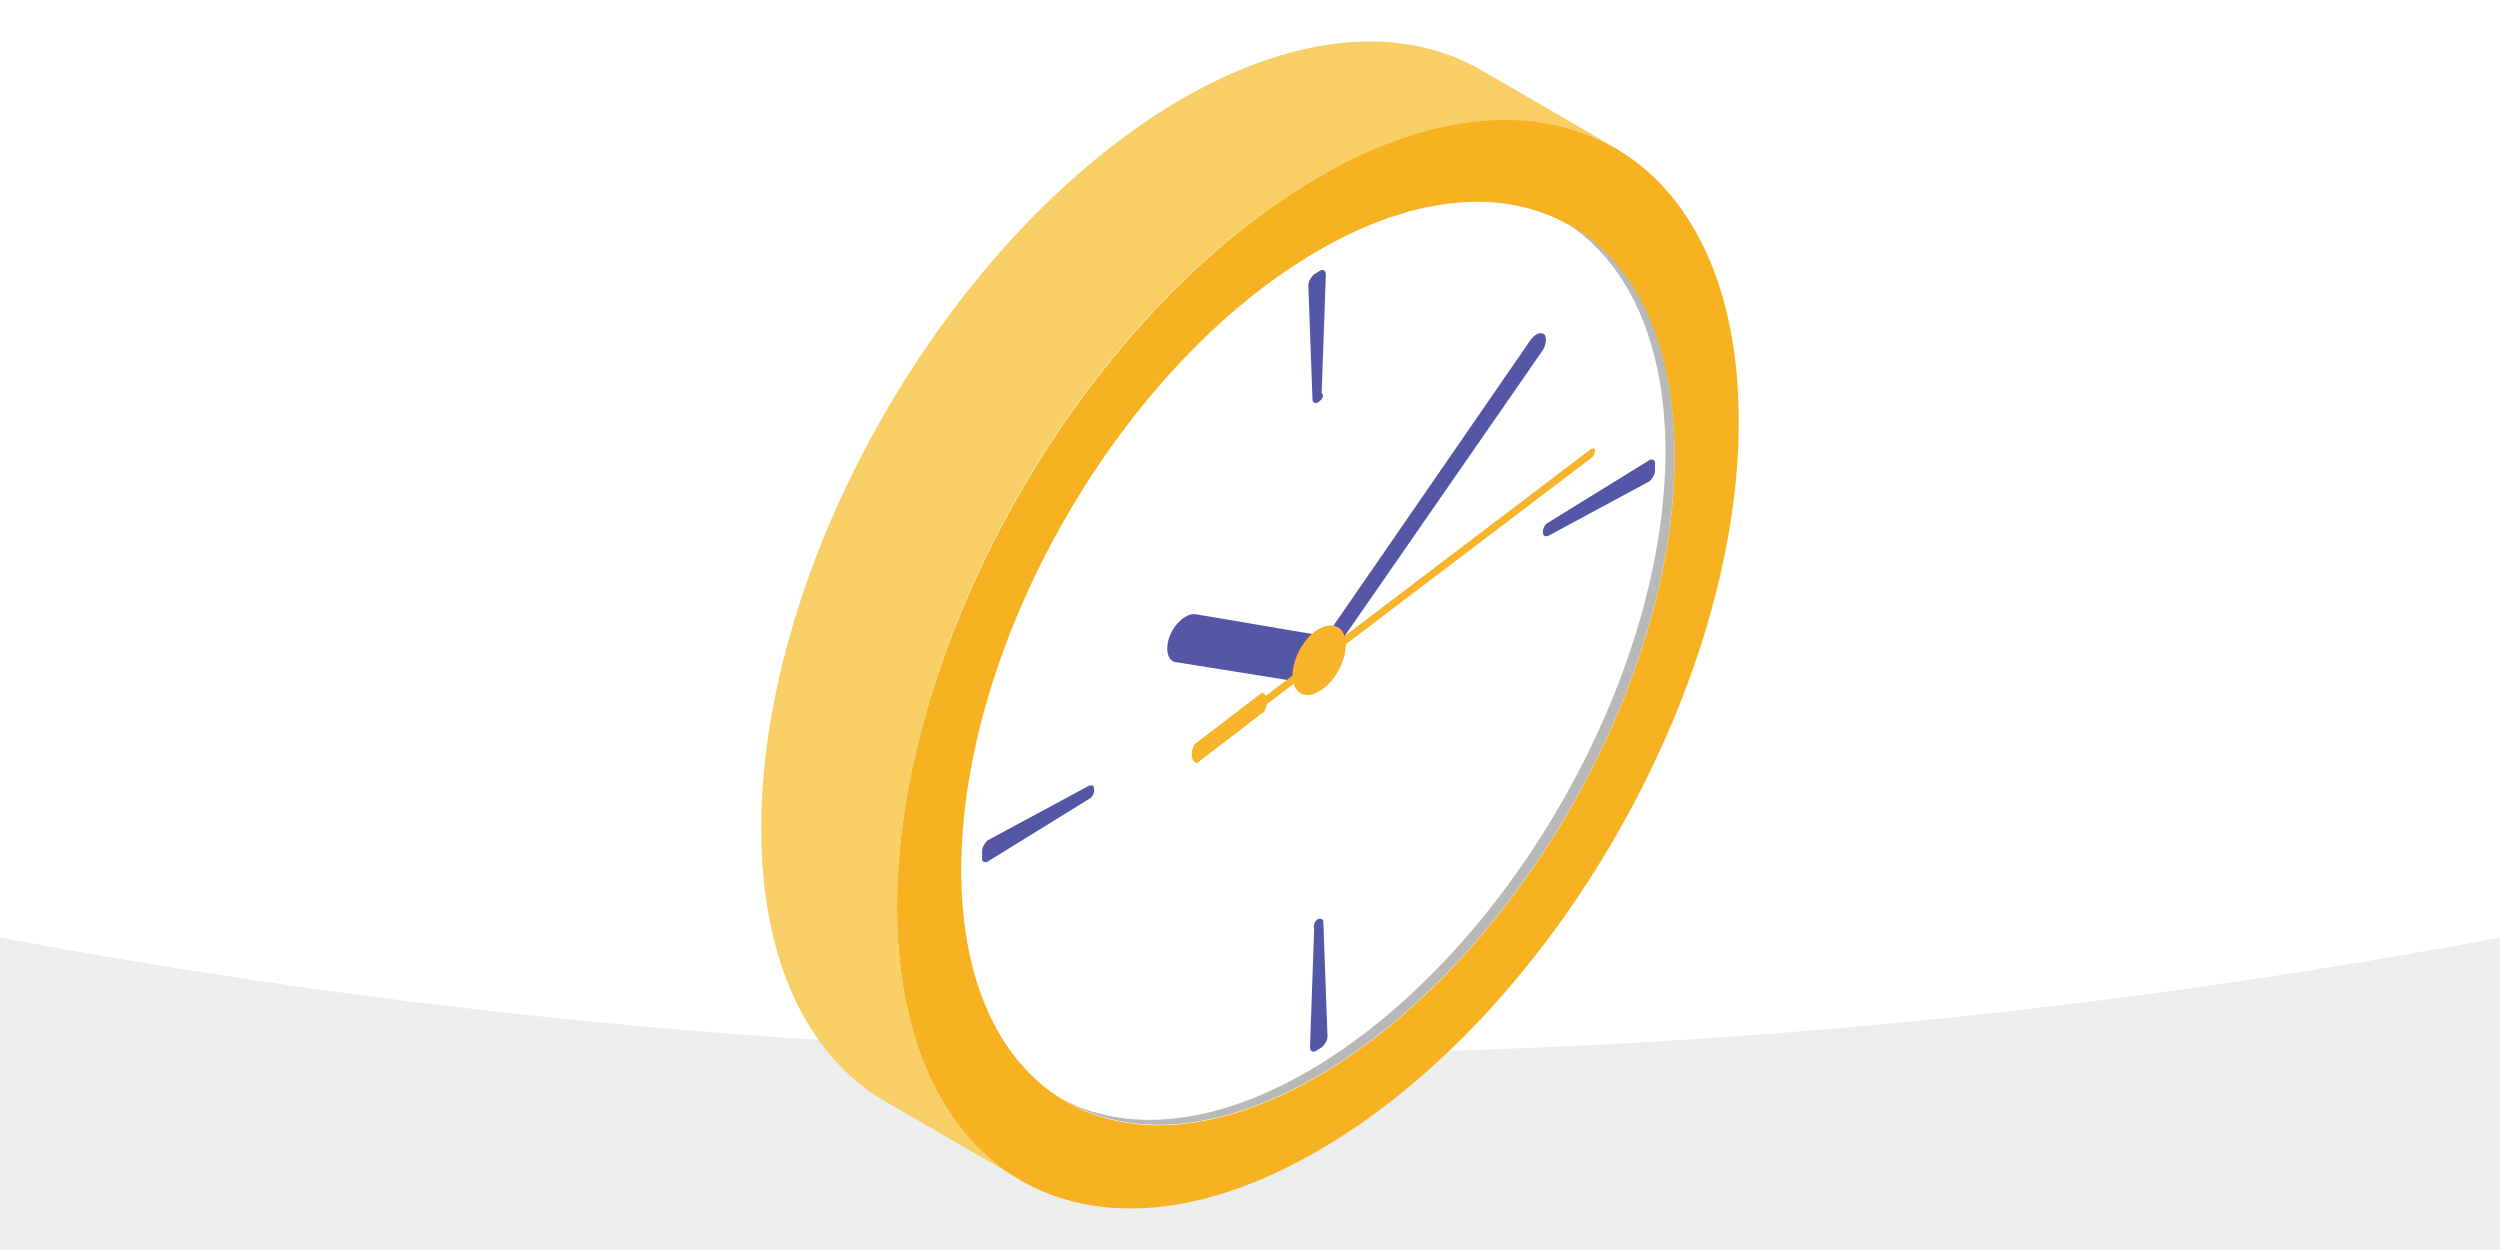 <?xml version="1.0" encoding="utf-8"?>
<!-- Generator: Adobe Illustrator 25.4.1, SVG Export Plug-In . SVG Version: 6.00 Build 0)  -->
<svg version="1.1" xmlns="http://www.w3.org/2000/svg" xmlns:xlink="http://www.w3.org/1999/xlink" x="0px" y="0px"
	 viewBox="0 0 600 300" style="enable-background:new 0 0 600 300;" xml:space="preserve">
<style type="text/css">
	.st0{fill:#ECEEEE;}
	.st1{fill:#FFFFFF;}
	.st2{fill:#F8CE66;}
	.st3{fill:#F7B222;}
	.st4{fill:#B9B9B9;}
	.st5{fill:#5457A6;}
	.st6{fill:#F8B52B;}
</style>
<g id="Background">
	<rect class="st0" width="600" height="300"/>
</g>
<g id="Layer_10">
</g>
<g id="Curved">
	<path class="st1" d="M600,0H0v225c88.1,16.5,197.1,29.4,322.2,27.7c106-1.4,199.6-13,277.8-27.7C600,150,600,75,600,0z"/>
</g>
<g id="Layer_30">
	<g>
		<path class="st2" d="M283.7,23.7c27.8-16,53-17.6,71.6-7l32.6,18.9c-18.2-10.5-43.5-8.9-71.6,7c-55.9,32.3-101,110.6-101,175.1
			c0,32.3,11.2,55,29.7,65.5l-32.6-18.9c-18.2-10.5-29.7-33.2-29.7-65.5C182.7,134.3,228.1,56,283.7,23.7z"/>
		<path class="st3" d="M215.3,217.7c0,64.6,45.4,90.8,101,58.5c55.9-32.3,101-110.6,101-175.1s-45.4-90.8-101-58.5
			C260.7,74.9,215.3,153.2,215.3,217.7z"/>
		<path class="st1" d="M230.7,208.8c0,54.6,38.3,77,85.6,49.5c47.3-27.5,85.6-94,85.6-148.6s-38.3-77-85.6-49.5
			C269,87.6,230.7,154.1,230.7,208.8z"/>
		<path class="st4" d="M314.1,257c47.3-27.5,85.6-94,85.6-148.6c0-26.8-9.3-45.7-24-55c16.3,8.6,26.2,28.1,26.2,56.2
			c0,54.6-38.3,121.1-85.6,148.6c-24.3,14.1-46,15-61.7,5.4C270,272,291.1,270.4,314.1,257z"/>
		<g>
			<path class="st5" d="M319.5,157.3l-2.6-2.6l50.5-73.2c1-1.3,2.2-1.9,3.2-1.3c0.6,0.6,0.6,2.2-0.3,3.8L319.5,157.3z"/>
			<path class="st5" d="M316.9,152.5l-4.8,11.2l-30-4.8c-1.9-0.3-2.6-3.2-1.3-6.4c1.3-3.2,4.2-5.4,6.1-5.1L316.9,152.5z"/>
			<g>
				<path class="st6" d="M301.6,169.8c0-0.6,0.3-1.3,0.6-1.6l79.6-60.4c0.6-0.3,1-0.3,1,0.3c0,0.6-0.3,1.3-0.6,1.6l-79.6,60.4
					C302.2,170.4,301.6,170.4,301.6,169.8z"/>
				<path class="st6" d="M287.2,183.2c-1.3-0.6-1.6-2.2-0.6-4.5l16.3-12.5c1.3,0.6,1.6,2.2,0.6,4.5L287.2,183.2z"/>
			</g>
			<path class="st6" d="M323,154.7c0,4.2-2.9,9.3-6.4,11.2c-3.5,2.2-6.4,0.3-6.4-3.8s2.9-9.3,6.4-11.2
				C320.1,149,323,150.6,323,154.7z"/>
			<path class="st5" d="M316.3,96.6c-0.6,0.3-1.3,0-1.3-0.6l-1-27.5c0-1,0.6-1.9,1.3-2.6l1.6-1c0.6-0.3,1.3,0,1.3,1l-1,28.4
				C317.9,95,317.3,95.9,316.3,96.6z"/>
			<path class="st5" d="M262.6,189.6c0,1-0.6,1.9-1.3,2.2l-24.3,15c-0.6,0.3-1.3,0-1.3-0.6v-1.9c0-1,0.6-1.9,1.3-2.6l24.3-13.1
				C262.3,188.3,262.6,188.6,262.6,189.6z"/>
			<path class="st5" d="M316.3,220.6c0.6-0.3,1.3,0,1.3,0.6l1,27.5c0,1-0.6,1.9-1.3,2.6l-1.6,1c-0.6,0.3-1.3,0-1.3-1l1-28.4
				C315,222.2,315.7,220.9,316.3,220.6z"/>
			<path class="st5" d="M370.3,127.6c0-1,0.6-1.9,1.3-2.2l24.3-15c0.6-0.3,1.3,0,1.3,0.6v1.9c0,1-0.6,1.9-1.3,2.6l-24.3,13.1
				C370.6,128.9,370.3,128.5,370.3,127.6z"/>
		</g>
	</g>
	<g>
	</g>
	<g>
	</g>
	<g>
	</g>
	<g>
	</g>
	<g>
	</g>
	<g>
	</g>
</g>
</svg>
